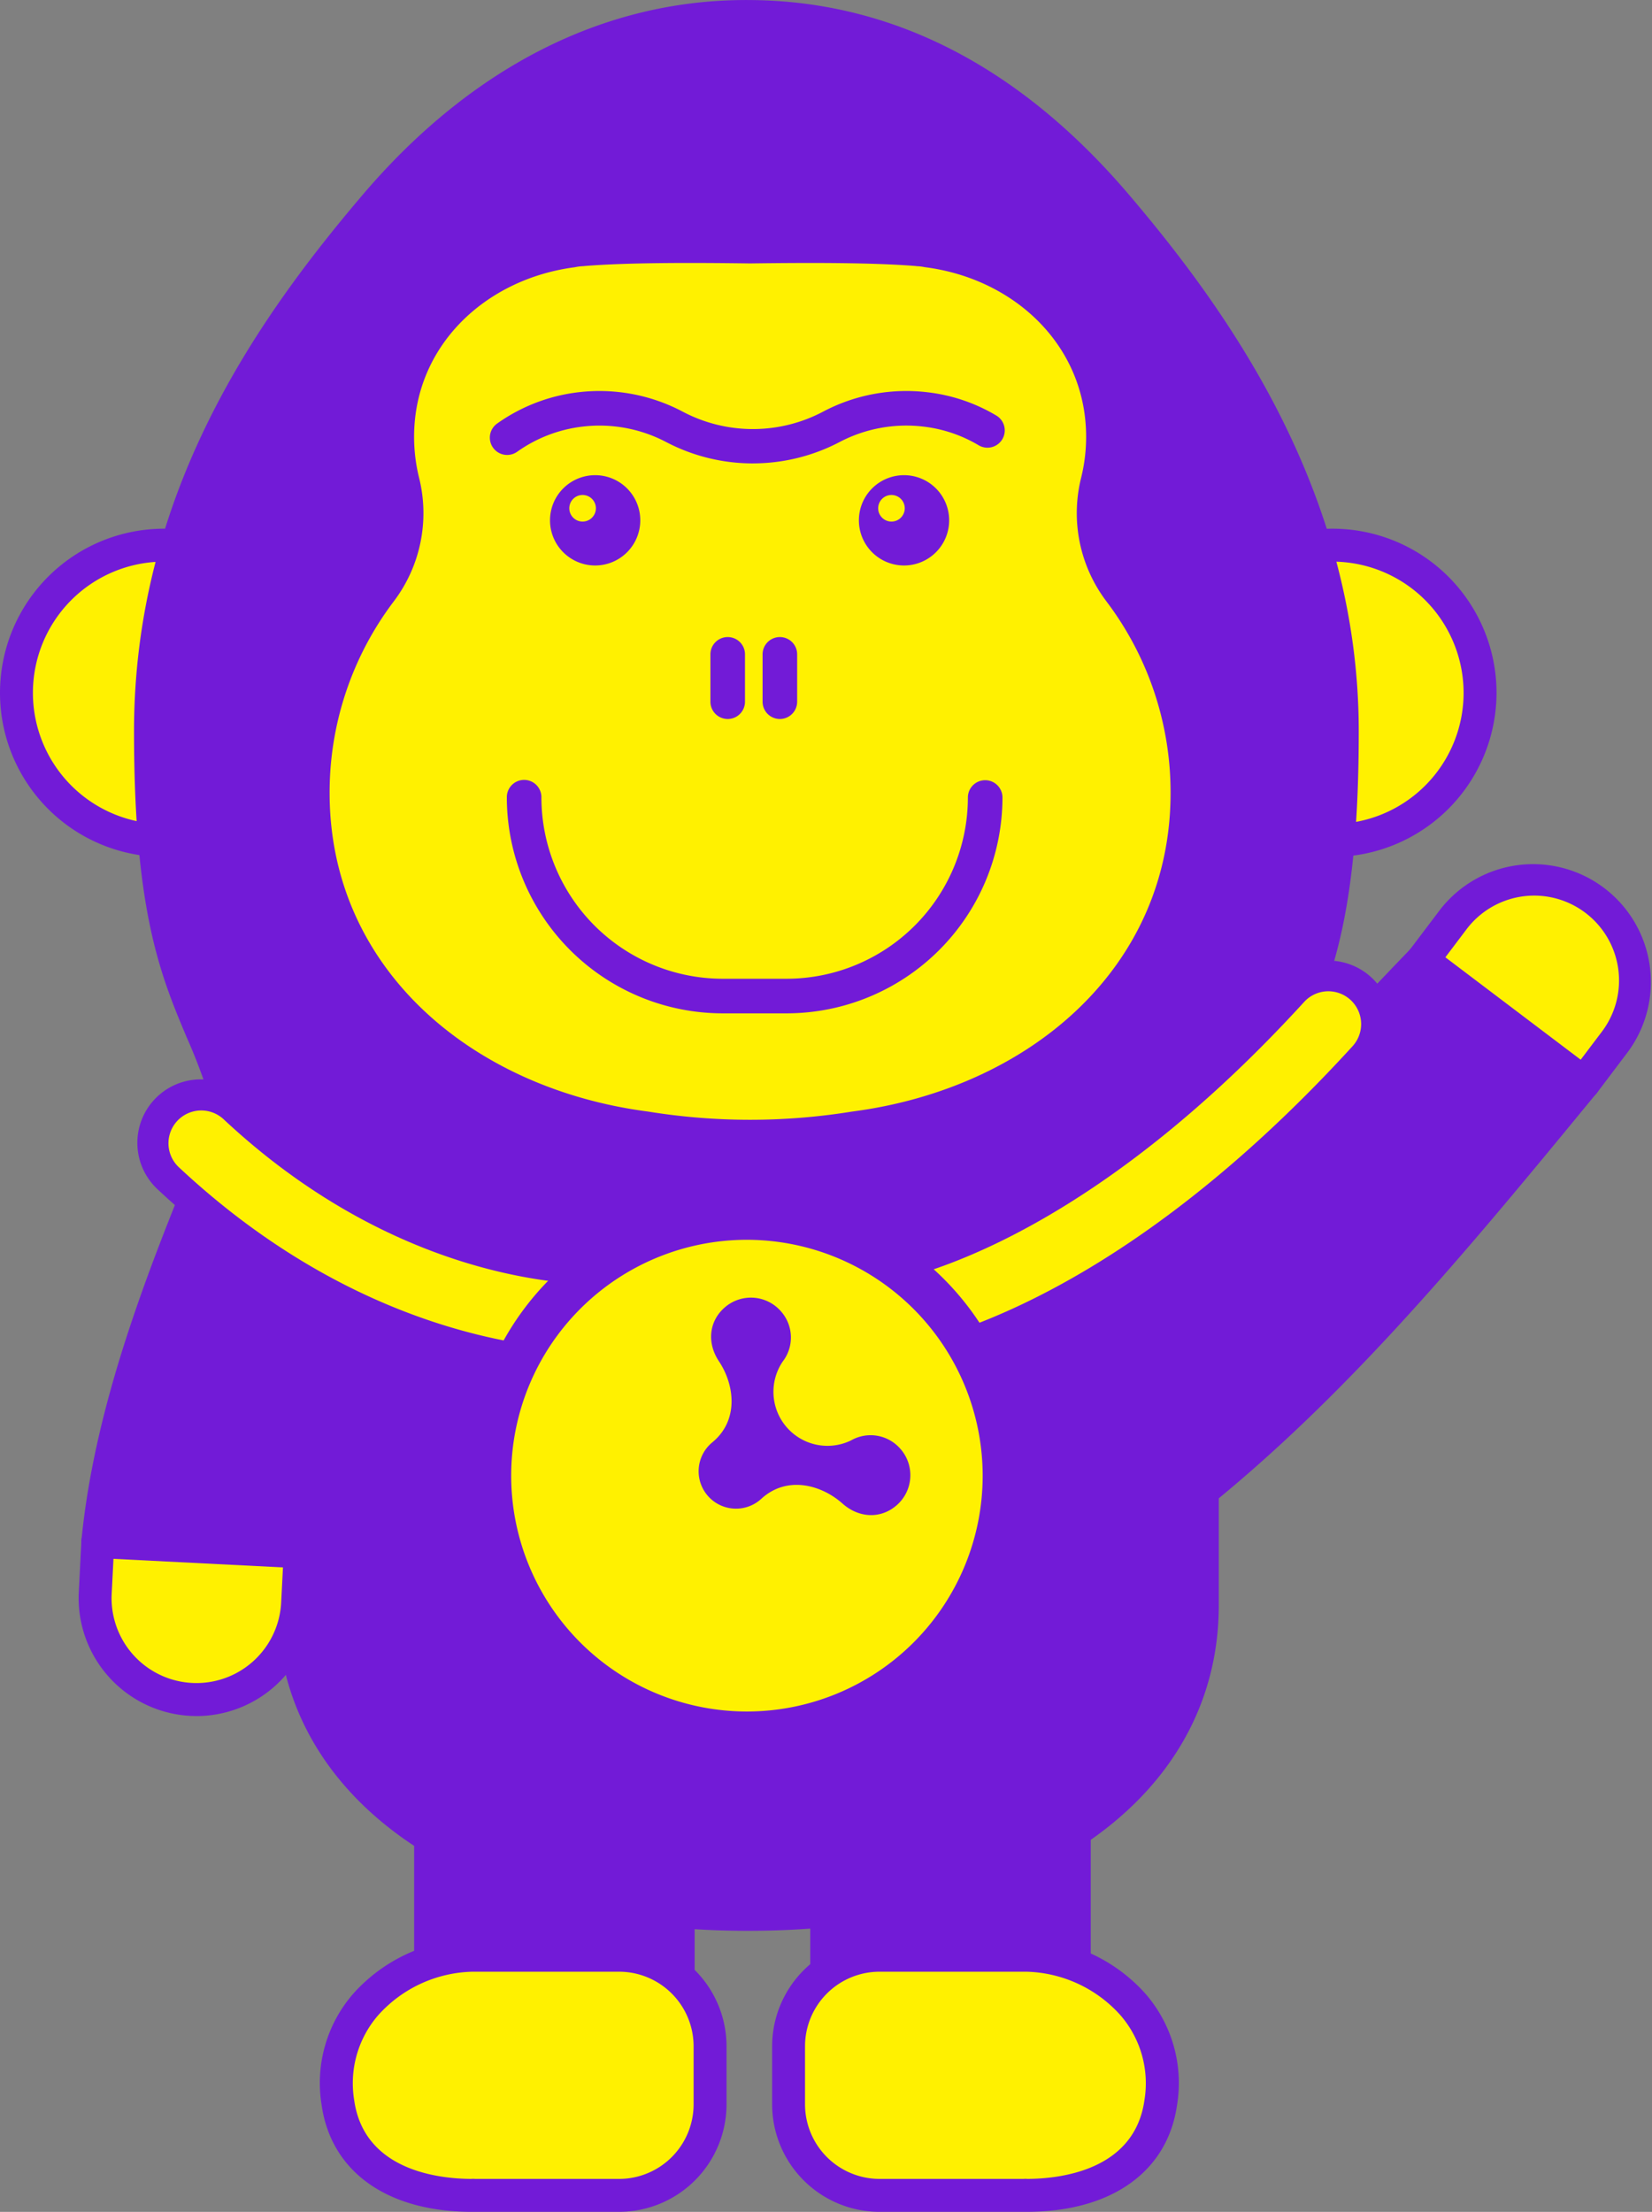 <svg id="グループ_27" data-name="グループ 27" xmlns="http://www.w3.org/2000/svg" xmlns:xlink="http://www.w3.org/1999/xlink" width="292.421" height="391.352" viewBox="0 0 292.421 391.352">
  <rect x="0" y="0" width="292.421" height="391.352" fill="#808080" stroke="none"/>
  <defs>
    <clipPath id="clip-path">
      <rect id="長方形_170" data-name="長方形 170" width="292.421" height="391.352" fill="none"/>
    </clipPath>
  </defs>
  <rect id="長方形_168" data-name="長方形 168" width="43.822" height="50.811" transform="translate(146.337 307.939)" fill="#721bd7"/>
  <g id="グループ_26" data-name="グループ 26">
    <g id="グループ_25" data-name="グループ 25" clip-path="url(#clip-path)">
      <path id="パス_171" data-name="パス 171" d="M97.828,165.3H54.007a2.915,2.915,0,0,1-2.914-2.914V111.576a2.915,2.915,0,0,1,2.914-2.914H97.828a2.915,2.915,0,0,1,2.914,2.914v50.811a2.915,2.915,0,0,1-2.914,2.914m-40.908-5.828H94.915V114.492H56.921Z" transform="translate(92.33 196.363)" fill="#721bd7"/>
      <path id="パス_172" data-name="パス 172" d="M91.764,123.241H65.83a16.1,16.1,0,0,0-16.1,16.1v10.285a16.1,16.1,0,0,0,16.1,16.1h25.73c.034,0,.062-.017.1-.017.065,0,.124.017.188.017,11.731,0,22.126-4.814,23.762-16.433,2.352-16.688-12.587-26.053-23.841-26.053" transform="translate(89.863 222.709)" fill="#fff100"/>
      <path id="パス_173" data-name="パス 173" d="M93.718,170.518c-.081,0-.185,0-.281,0H67.7A19.038,19.038,0,0,1,48.689,151.5V141.217A19.038,19.038,0,0,1,67.7,122.2H93.639a29.156,29.156,0,0,1,21.1,9.69,24.043,24.043,0,0,1,5.631,19.683c-1.673,11.86-11.635,18.942-26.651,18.942m.354-5.805h0ZM67.7,128.03a13.2,13.2,0,0,0-13.188,13.188V151.5A13.205,13.205,0,0,0,67.7,164.69h25.5a2.847,2.847,0,0,1,.657,0c5.766-.025,18.976-1.462,20.733-13.926a18.373,18.373,0,0,0-4.258-15.049,23.084,23.084,0,0,0-16.7-7.686Z" transform="translate(87.986 220.831)" fill="#721bd7"/>
      <rect id="長方形_169" data-name="長方形 169" width="43.822" height="50.811" transform="translate(76.221 307.939)" fill="#721bd7"/>
      <path id="パス_174" data-name="パス 174" d="M72.85,165.3H29.029a2.915,2.915,0,0,1-2.914-2.914V111.576a2.915,2.915,0,0,1,2.914-2.914H72.85a2.915,2.915,0,0,1,2.914,2.914v50.811A2.915,2.915,0,0,1,72.85,165.3m-40.908-5.828H69.937V114.492H31.943Z" transform="translate(47.192 196.363)" fill="#721bd7"/>
      <path id="パス_175" data-name="パス 175" d="M45.307,123.241H71.242a16.1,16.1,0,0,1,16.1,16.1v10.285a16.1,16.1,0,0,1-16.1,16.1H45.512c-.034,0-.062-.017-.1-.017-.065,0-.124.017-.188.017-11.731,0-22.126-4.814-23.762-16.433-2.352-16.688,12.587-26.053,23.841-26.053" transform="translate(38.345 222.709)" fill="#fff100"/>
      <path id="パス_176" data-name="パス 176" d="M73.118,170.518H47.388c-.087,0-.185,0-.284,0-15.012,0-24.975-7.079-26.648-18.942a24.04,24.04,0,0,1,5.628-19.683,29.171,29.171,0,0,1,21.1-9.69H73.118A19.036,19.036,0,0,1,92.133,141.22V151.5a19.036,19.036,0,0,1-19.015,19.015m-24.907-5.7h0Zm-.592-.124h25.5A13.2,13.2,0,0,0,86.306,151.5V141.22A13.2,13.2,0,0,0,73.118,128.03H47.183a23.1,23.1,0,0,0-16.7,7.689,18.365,18.365,0,0,0-4.256,15.046c1.757,12.466,14.973,13.9,20.739,13.926a2.524,2.524,0,0,1,.651,0" transform="translate(36.469 220.831)" fill="#721bd7"/>
      <path id="パス_177" data-name="パス 177" d="M1.038,60.49A26.126,26.126,0,1,1,27.164,86.615,26.126,26.126,0,0,1,1.038,60.49" transform="translate(1.876 62.099)" fill="#fff100"/>
      <path id="パス_178" data-name="パス 178" d="M29.039,91.4A29.039,29.039,0,1,1,58.079,62.365,29.073,29.073,0,0,1,29.039,91.4m0-52.251A23.212,23.212,0,1,0,52.251,62.365,23.238,23.238,0,0,0,29.039,39.154" transform="translate(0 60.223)" fill="#721bd7"/>
      <path id="パス_179" data-name="パス 179" d="M74.716,60.49a26.126,26.126,0,1,1,26.126,26.126A26.126,26.126,0,0,1,74.716,60.49" transform="translate(135.019 62.099)" fill="#fff100"/>
      <path id="パス_180" data-name="パス 180" d="M102.717,91.4a29.039,29.039,0,1,1,29.039-29.039A29.071,29.071,0,0,1,102.717,91.4m0-52.251a23.212,23.212,0,1,0,23.212,23.212,23.237,23.237,0,0,0-23.212-23.212" transform="translate(133.143 60.223)" fill="#721bd7"/>
      <path id="パス_181" data-name="パス 181" d="M205.983,195.631c5.412-20.666,14.465-23.664,14.465-68.109,0-40.905-21.873-71.763-39.9-92.963C162.557,13.411,140.777,1.045,115.07,1.045l-.006-.008-.1,0-.1,0-.008.008c-25.031,0-47.676,12.365-65.664,33.514-18.03,21.2-39.712,51.628-39.712,92.963,0,44.445,9.053,47.443,14.465,68.109" transform="translate(17.148 1.874)" fill="#721bd7"/>
      <path id="パス_182" data-name="パス 182" d="M207.862,200.422a2.95,2.95,0,0,1-.741-.1,2.918,2.918,0,0,1-2.08-3.559,109.347,109.347,0,0,1,5.544-15.574c4.536-10.819,8.826-21.039,8.826-51.794,0-39.866-20.955-69.616-39.21-91.076C161.867,16.764,140.587,5.834,116.948,5.834h-.2c-23.428,0-45.368,11.234-63.443,32.489C35.132,59.682,14.281,89.339,14.281,129.4c0,30.755,4.286,40.975,8.826,51.794a109.349,109.349,0,0,1,5.544,15.574,2.915,2.915,0,0,1-5.639,1.479,103,103,0,0,0-5.277-14.8C13.17,172.572,8.451,161.327,8.451,129.4c0-41.961,21.6-72.732,40.408-94.855C68.032,12,91.446.059,116.572.006a2.8,2.8,0,0,1,.376,0c25.424,0,48.2,11.619,67.7,34.539,17.426,20.492,40.593,52.616,40.593,94.855,0,31.928-4.716,43.173-9.28,54.051a103.006,103.006,0,0,0-5.277,14.8,2.916,2.916,0,0,1-2.818,2.176" transform="translate(15.272 0)" fill="#721bd7"/>
      <path id="パス_183" data-name="パス 183" d="M98.938,214.686h0c-44.414,0-80.418-19.925-80.418-54.694V68.635H179.355v91.357c0,34.769-36,54.694-80.418,54.694" transform="translate(33.467 124.03)" fill="#721bd7"/>
      <path id="パス_184" data-name="パス 184" d="M100.814,219.472c-49.843,0-83.332-23.15-83.332-57.6V70.511A2.915,2.915,0,0,1,20.4,67.6H181.231a2.915,2.915,0,0,1,2.914,2.914v91.357c0,34.454-33.489,57.6-83.332,57.6M23.31,73.425v88.443c0,25.772,23.964,51.777,77.5,51.777s77.5-26,77.5-51.777V73.425Z" transform="translate(31.592 122.154)" fill="#721bd7"/>
      <path id="パス_185" data-name="パス 185" d="M36.358,61.153c-.3-1.117,15.31,1.85,15.728,10.451,1.339,27.709-10.094,92.864-10.094,92.864L6.17,162.652c4.25-43.662,33.539-89,30.188-101.5" transform="translate(11.15 110.102)" fill="#721bd7"/>
      <path id="パス_186" data-name="パス 186" d="M43.867,169.234c-.048,0-.1,0-.149,0L7.9,167.418a2.919,2.919,0,0,1-2.751-3.194c2.417-24.837,12.57-49.655,20.73-69.6,5.536-13.525,10.765-26.3,9.539-30.861v0a3.124,3.124,0,0,1,.943-3.068c2.445-2.117,9.258.634,10.6,1.207,6.164,2.636,9.687,6.689,9.915,11.416,1.342,27.714-9.662,90.835-10.134,93.51a2.911,2.911,0,0,1-2.869,2.409M11.282,161.75l30.148,1.527C43.5,151.013,52.21,97.594,51.048,73.6c-.194-3.986-6.061-6.51-9.67-7.467-.345,6.846-4.6,17.233-10.106,30.7C23.594,115.6,14.12,138.754,11.282,161.75" transform="translate(9.274 108.251)" fill="#721bd7"/>
      <path id="パス_187" data-name="パス 187" d="M23.026,125.1A17.933,17.933,0,0,1,6.02,106.281l.463-9.115L42.3,98.982l-.46,9.115a17.935,17.935,0,0,1-18.819,17" transform="translate(10.836 175.589)" fill="#fff100"/>
      <path id="パス_188" data-name="パス 188" d="M25.834,129.917c-.359,0-.719-.011-1.081-.028A20.88,20.88,0,0,1,4.985,108.01L5.451,98.9a2.9,2.9,0,0,1,3.057-2.762L44.33,97.949a2.908,2.908,0,0,1,2.762,3.057l-.463,9.115a20.851,20.851,0,0,1-20.795,19.8M11.124,102.1l-.314,6.2a15.018,15.018,0,1,0,30,1.519l.317-6.2Z" transform="translate(8.96 173.71)" fill="#721bd7"/>
      <path id="パス_189" data-name="パス 189" d="M81.257,161.257c-.379,1.095-17.137-22.235-12.646-29.584C83.076,108,129.154,60.541,129.154,60.541l28.607,21.634c-25.662,31.223-48.01,58.171-76.5,79.082" transform="translate(122.606 109.404)" fill="#721bd7"/>
      <path id="パス_190" data-name="パス 190" d="M82.838,166.11c-1.255,0-2.748-.9-7.447-8.236-5.415-8.452-11.094-19.8-7.4-25.842,14.468-23.678,59.05-69.7,60.939-71.646a2.918,2.918,0,0,1,3.851-.295l28.6,21.634a2.913,2.913,0,0,1,.494,4.174c-24.537,29.853-47.718,58.054-76.965,79.534a2.974,2.974,0,0,1-1.493.632,5.158,5.158,0,0,1-.587.045m.253-2.942h0ZM131.33,66.3c-8.607,8.98-45.837,48.268-58.365,68.768-2.369,3.877,6.274,18.925,10.428,24.234,27.016-20.307,49.012-46.73,72.058-74.759Z" transform="translate(120.736 107.526)" fill="#721bd7"/>
      <path id="パス_191" data-name="パス 191" d="M120.313,59.044A17.931,17.931,0,0,1,123.8,84.164l-5.5,7.279-28.6-21.637,5.5-7.279a17.934,17.934,0,0,1,25.121-3.484" transform="translate(162.075 100.136)" fill="#fff100"/>
      <path id="パス_192" data-name="パス 192" d="M120.167,96.235a2.9,2.9,0,0,1-1.757-.59l-28.6-21.634a2.918,2.918,0,0,1-.567-4.084l5.508-7.279A20.848,20.848,0,0,1,128,87.8l-5.5,7.279a2.916,2.916,0,0,1-2.327,1.154M95.647,71.12,119.6,89.24l3.747-4.955a15.018,15.018,0,1,0-23.956-18.12Z" transform="translate(160.198 98.257)" fill="#721bd7"/>
      <path id="パス_193" data-name="パス 193" d="M62.54,134.8a11.229,11.229,0,0,1-.935-22.418c.808-.09,32.068-3.95,72.491-48.184a11.228,11.228,0,1,1,16.576,15.15c-47.434,51.909-85.684,55.3-87.29,55.421-.281.02-.561.031-.842.031" transform="translate(92.746 109.415)" fill="#721bd7"/>
      <path id="パス_194" data-name="パス 194" d="M59.057,125.891A5.806,5.806,0,0,1,58.6,114.3c.514-.048,33.6-3.517,76.008-49.927a5.8,5.8,0,1,1,8.57,7.832c-46,50.34-82.172,53.559-83.688,53.672-.146.011-.292.017-.435.017" transform="translate(96.237 112.906)" fill="#fff100"/>
      <path id="パス_195" data-name="パス 195" d="M90.284,121.33c-11.627,0-45.02-2.97-78.032-33.837a11.228,11.228,0,1,1,15.338-16.4c32.22,30.123,63.471,27.83,64.793,27.723a11.228,11.228,0,0,1,2.147,22.353c-.3.031-1.785.163-4.247.163" transform="translate(15.707 122.994)" fill="#721bd7"/>
      <path id="パス_196" data-name="パス 196" d="M86.586,112.429c-10.88,0-42.488-2.813-74.121-32.388a5.806,5.806,0,0,1,7.93-8.483c34.193,31.97,68.636,29.191,68.979,29.166A5.8,5.8,0,0,1,90.5,112.277c-.278.031-1.645.152-3.916.152" transform="translate(19.196 126.486)" fill="#fff100"/>
      <path id="パス_197" data-name="パス 197" d="M30.893,122.3a45.493,45.493,0,1,1,45.495,45.495A45.494,45.494,0,0,1,30.893,122.3" transform="translate(55.827 138.792)" fill="#fff100"/>
      <path id="パス_198" data-name="パス 198" d="M78.809,173.981a49.259,49.259,0,1,1,49.256-49.259,49.312,49.312,0,0,1-49.256,49.259m0-90.989a41.73,41.73,0,1,0,41.73,41.73,41.776,41.776,0,0,0-41.73-41.73" transform="translate(53.405 136.369)" fill="#721bd7"/>
      <path id="パス_199" data-name="パス 199" d="M79.881,108.584a6.968,6.968,0,0,0-8.764-1.535,9.56,9.56,0,0,1-12.11-13.937,6.967,6.967,0,0,0-.295-8.893,7.053,7.053,0,0,0-9.951-.7c-2.807,2.437-3.2,6.279-1.027,9.541,2.762,4.149,3.582,10.451-1.21,14.361a6.617,6.617,0,1,0,8.677,9.988c4.542-4.2,10.667-2.507,14.389.808,2.925,2.6,6.785,2.754,9.592.314a7.053,7.053,0,0,0,.7-9.951" transform="translate(79.531 147.805)" fill="#721bd7"/>
      <path id="パス_200" data-name="パス 200" d="M158.28,76.439a25.837,25.837,0,0,1-4.469-21.864,30.1,30.1,0,0,0,.881-7.251c0-16.124-12.694-28-28.557-30.005a7.868,7.868,0,0,0-1.392-.171c-.087-.008-.171-.025-.261-.034-7.38-.6-18.358-.606-29.267-.458-10.908-.149-21.887-.146-29.267.458-.067.006-.132.02-.2.025a8.629,8.629,0,0,0-1.555.191c-15.815,2.046-28.456,13.9-28.456,29.994a30.1,30.1,0,0,0,.881,7.251,25.837,25.837,0,0,1-4.469,21.864,55.988,55.988,0,0,0-11.366,33.9c0,31.139,25.247,52.338,56.386,56.383a112.9,112.9,0,0,0,36.088,0c31.139-4.045,56.386-25.244,56.386-56.383a55.988,55.988,0,0,0-11.366-33.9" transform="translate(37.562 29.953)" fill="#fff100"/>
      <path id="パス_201" data-name="パス 201" d="M62.147,29.951a7.989,7.989,0,1,0,7.989,7.989,7.988,7.988,0,0,0-7.989-7.989m-2.223,8.208a2.352,2.352,0,1,1,2.352-2.352,2.352,2.352,0,0,1-2.352,2.352" transform="translate(97.874 54.124)" fill="#721bd7"/>
      <path id="パス_202" data-name="パス 202" d="M42.67,29.951a7.989,7.989,0,1,0,7.989,7.989,7.988,7.988,0,0,0-7.989-7.989m-2.223,8.208A2.352,2.352,0,1,1,42.8,35.807a2.352,2.352,0,0,1-2.352,2.352" transform="translate(62.677 54.124)" fill="#721bd7"/>
      <path id="パス_203" data-name="パス 203" d="M81.5,90.429H70.153A38.236,38.236,0,0,1,31.96,52.239a3.06,3.06,0,1,1,6.119,0A32.108,32.108,0,0,0,70.153,84.307H81.5a32.106,32.106,0,0,0,32.071-32.068,3.061,3.061,0,1,1,6.122,0A38.237,38.237,0,0,1,81.5,90.429" transform="translate(57.755 88.866)" fill="#721bd7"/>
      <path id="パス_204" data-name="パス 204" d="M47.858,54.617a3.06,3.06,0,0,1-3.06-3.06V43.234a3.06,3.06,0,1,1,6.119,0v8.323a3.06,3.06,0,0,1-3.06,3.06" transform="translate(80.954 72.598)" fill="#721bd7"/>
      <path id="パス_205" data-name="パス 205" d="M51.147,54.617a3.06,3.06,0,0,1-3.06-3.06V43.234a3.06,3.06,0,1,1,6.119,0v8.323a3.06,3.06,0,0,1-3.06,3.06" transform="translate(86.898 72.598)" fill="#721bd7"/>
      <path id="パス_206" data-name="パス 206" d="M77.449,37.452a33.039,33.039,0,0,1-15.374-3.792,25.373,25.373,0,0,0-14.8-2.717,24.993,24.993,0,0,0-11.557,4.452,3.06,3.06,0,0,1-3.534-5,31.136,31.136,0,0,1,14.392-5.536,31.555,31.555,0,0,1,18.347,3.38,26.6,26.6,0,0,0,25.059,0,31.518,31.518,0,0,1,18.344-3.38,30.7,30.7,0,0,1,12.247,4.143,3.06,3.06,0,0,1-3.122,5.263,24.662,24.662,0,0,0-9.825-3.326,25.412,25.412,0,0,0-14.8,2.717,33.05,33.05,0,0,1-15.377,3.792" transform="translate(55.818 44.541)" fill="#721bd7"/>
    </g>
  </g>
</svg>
